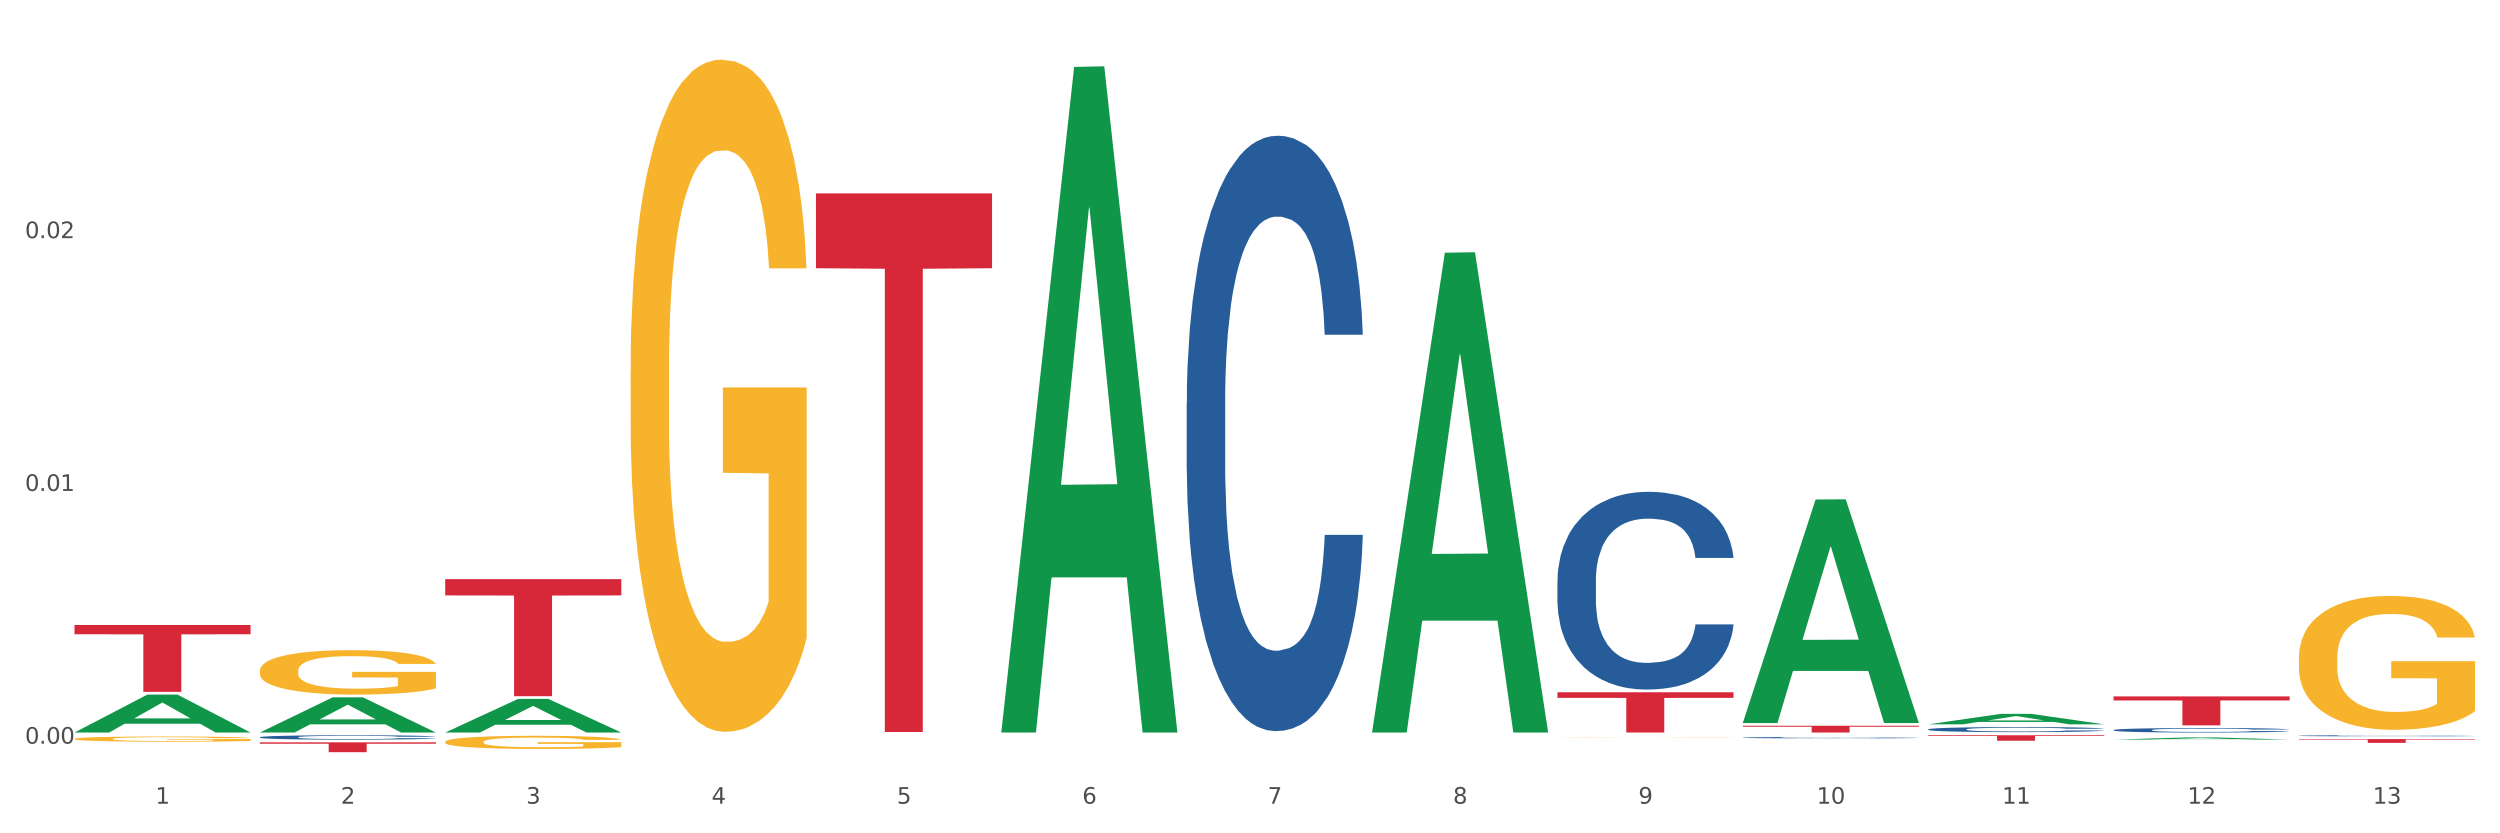 <?xml version="1.0" encoding="utf-8" standalone="no"?>
<!DOCTYPE svg PUBLIC "-//W3C//DTD SVG 1.1//EN"
  "http://www.w3.org/Graphics/SVG/1.1/DTD/svg11.dtd">
<svg xmlns:xlink="http://www.w3.org/1999/xlink" width="1080pt" height="360pt" viewBox="0 0 1080 360" xmlns="http://www.w3.org/2000/svg" version="1.1">
 <rect x="0" y="0" width="1080" height="360" fill="#333333" stroke="none"/>
 <defs>
  <style type="text/css">*{stroke-linejoin: round; stroke-linecap: butt}</style>
 </defs>
 <g id="figure_1">
  <g id="patch_1">
   <path d="M 0 360 
L 1080 360 
L 1080 0 
L 0 0 
z
" style="fill: #ffffff; stroke: #ffffff; stroke-linejoin: miter"/>
  </g>
  <g id="axes_1">
   <g id="matplotlib.axis_1">
    <g id="xtick_1">
     <g id="text_1">
      <!-- 1 -->
      <g style="fill: #4d4d4d" transform="translate(67.159 347.204) scale(0.096 -0.096)">
       <defs>
        <path id="DejaVuSans-31" d="M 794 531 
L 1825 531 
L 1825 4091 
L 703 3866 
L 703 4441 
L 1819 4666 
L 2450 4666 
L 2450 531 
L 3481 531 
L 3481 0 
L 794 0 
L 794 531 
z
" transform="scale(0.016)"/>
       </defs>
       <use xlink:href="#DejaVuSans-31"/>
      </g>
     </g>
    </g>
    <g id="xtick_2">
     <g id="text_2">
      <!-- 2 -->
      <g style="fill: #4d4d4d" transform="translate(147.238 347.204) scale(0.096 -0.096)">
       <defs>
        <path id="DejaVuSans-32" d="M 1228 531 
L 3431 531 
L 3431 0 
L 469 0 
L 469 531 
Q 828 903 1448 1529 
Q 2069 2156 2228 2338 
Q 2531 2678 2651 2914 
Q 2772 3150 2772 3378 
Q 2772 3750 2511 3984 
Q 2250 4219 1831 4219 
Q 1534 4219 1204 4116 
Q 875 4013 500 3803 
L 500 4441 
Q 881 4594 1212 4672 
Q 1544 4750 1819 4750 
Q 2544 4750 2975 4387 
Q 3406 4025 3406 3419 
Q 3406 3131 3298 2873 
Q 3191 2616 2906 2266 
Q 2828 2175 2409 1742 
Q 1991 1309 1228 531 
z
" transform="scale(0.016)"/>
       </defs>
       <use xlink:href="#DejaVuSans-32"/>
      </g>
     </g>
    </g>
    <g id="xtick_3">
     <g id="text_3">
      <!-- 3 -->
      <g style="fill: #4d4d4d" transform="translate(227.317 347.204) scale(0.096 -0.096)">
       <defs>
        <path id="DejaVuSans-33" d="M 2597 2516 
Q 3050 2419 3304 2112 
Q 3559 1806 3559 1356 
Q 3559 666 3084 287 
Q 2609 -91 1734 -91 
Q 1441 -91 1130 -33 
Q 819 25 488 141 
L 488 750 
Q 750 597 1062 519 
Q 1375 441 1716 441 
Q 2309 441 2620 675 
Q 2931 909 2931 1356 
Q 2931 1769 2642 2001 
Q 2353 2234 1838 2234 
L 1294 2234 
L 1294 2753 
L 1863 2753 
Q 2328 2753 2575 2939 
Q 2822 3125 2822 3475 
Q 2822 3834 2567 4026 
Q 2313 4219 1838 4219 
Q 1578 4219 1281 4162 
Q 984 4106 628 3988 
L 628 4550 
Q 988 4650 1302 4700 
Q 1616 4750 1894 4750 
Q 2613 4750 3031 4423 
Q 3450 4097 3450 3541 
Q 3450 3153 3228 2886 
Q 3006 2619 2597 2516 
z
" transform="scale(0.016)"/>
       </defs>
       <use xlink:href="#DejaVuSans-33"/>
      </g>
     </g>
    </g>
    <g id="xtick_4">
     <g id="text_4">
      <!-- 4 -->
      <g style="fill: #4d4d4d" transform="translate(307.396 347.204) scale(0.096 -0.096)">
       <defs>
        <path id="DejaVuSans-34" d="M 2419 4116 
L 825 1625 
L 2419 1625 
L 2419 4116 
z
M 2253 4666 
L 3047 4666 
L 3047 1625 
L 3713 1625 
L 3713 1100 
L 3047 1100 
L 3047 0 
L 2419 0 
L 2419 1100 
L 313 1100 
L 313 1709 
L 2253 4666 
z
" transform="scale(0.016)"/>
       </defs>
       <use xlink:href="#DejaVuSans-34"/>
      </g>
     </g>
    </g>
    <g id="xtick_5">
     <g id="text_5">
      <!-- 5 -->
      <g style="fill: #4d4d4d" transform="translate(387.475 347.204) scale(0.096 -0.096)">
       <defs>
        <path id="DejaVuSans-35" d="M 691 4666 
L 3169 4666 
L 3169 4134 
L 1269 4134 
L 1269 2991 
Q 1406 3038 1543 3061 
Q 1681 3084 1819 3084 
Q 2600 3084 3056 2656 
Q 3513 2228 3513 1497 
Q 3513 744 3044 326 
Q 2575 -91 1722 -91 
Q 1428 -91 1123 -41 
Q 819 9 494 109 
L 494 744 
Q 775 591 1075 516 
Q 1375 441 1709 441 
Q 2250 441 2565 725 
Q 2881 1009 2881 1497 
Q 2881 1984 2565 2268 
Q 2250 2553 1709 2553 
Q 1456 2553 1204 2497 
Q 953 2441 691 2322 
L 691 4666 
z
" transform="scale(0.016)"/>
       </defs>
       <use xlink:href="#DejaVuSans-35"/>
      </g>
     </g>
    </g>
    <g id="xtick_6">
     <g id="text_6">
      <!-- 6 -->
      <g style="fill: #4d4d4d" transform="translate(467.554 347.204) scale(0.096 -0.096)">
       <defs>
        <path id="DejaVuSans-36" d="M 2113 2584 
Q 1688 2584 1439 2293 
Q 1191 2003 1191 1497 
Q 1191 994 1439 701 
Q 1688 409 2113 409 
Q 2538 409 2786 701 
Q 3034 994 3034 1497 
Q 3034 2003 2786 2293 
Q 2538 2584 2113 2584 
z
M 3366 4563 
L 3366 3988 
Q 3128 4100 2886 4159 
Q 2644 4219 2406 4219 
Q 1781 4219 1451 3797 
Q 1122 3375 1075 2522 
Q 1259 2794 1537 2939 
Q 1816 3084 2150 3084 
Q 2853 3084 3261 2657 
Q 3669 2231 3669 1497 
Q 3669 778 3244 343 
Q 2819 -91 2113 -91 
Q 1303 -91 875 529 
Q 447 1150 447 2328 
Q 447 3434 972 4092 
Q 1497 4750 2381 4750 
Q 2619 4750 2861 4703 
Q 3103 4656 3366 4563 
z
" transform="scale(0.016)"/>
       </defs>
       <use xlink:href="#DejaVuSans-36"/>
      </g>
     </g>
    </g>
    <g id="xtick_7">
     <g id="text_7">
      <!-- 7 -->
      <g style="fill: #4d4d4d" transform="translate(547.634 347.204) scale(0.096 -0.096)">
       <defs>
        <path id="DejaVuSans-37" d="M 525 4666 
L 3525 4666 
L 3525 4397 
L 1831 0 
L 1172 0 
L 2766 4134 
L 525 4134 
L 525 4666 
z
" transform="scale(0.016)"/>
       </defs>
       <use xlink:href="#DejaVuSans-37"/>
      </g>
     </g>
    </g>
    <g id="xtick_8">
     <g id="text_8">
      <!-- 8 -->
      <g style="fill: #4d4d4d" transform="translate(627.713 347.204) scale(0.096 -0.096)">
       <defs>
        <path id="DejaVuSans-38" d="M 2034 2216 
Q 1584 2216 1326 1975 
Q 1069 1734 1069 1313 
Q 1069 891 1326 650 
Q 1584 409 2034 409 
Q 2484 409 2743 651 
Q 3003 894 3003 1313 
Q 3003 1734 2745 1975 
Q 2488 2216 2034 2216 
z
M 1403 2484 
Q 997 2584 770 2862 
Q 544 3141 544 3541 
Q 544 4100 942 4425 
Q 1341 4750 2034 4750 
Q 2731 4750 3128 4425 
Q 3525 4100 3525 3541 
Q 3525 3141 3298 2862 
Q 3072 2584 2669 2484 
Q 3125 2378 3379 2068 
Q 3634 1759 3634 1313 
Q 3634 634 3220 271 
Q 2806 -91 2034 -91 
Q 1263 -91 848 271 
Q 434 634 434 1313 
Q 434 1759 690 2068 
Q 947 2378 1403 2484 
z
M 1172 3481 
Q 1172 3119 1398 2916 
Q 1625 2713 2034 2713 
Q 2441 2713 2670 2916 
Q 2900 3119 2900 3481 
Q 2900 3844 2670 4047 
Q 2441 4250 2034 4250 
Q 1625 4250 1398 4047 
Q 1172 3844 1172 3481 
z
" transform="scale(0.016)"/>
       </defs>
       <use xlink:href="#DejaVuSans-38"/>
      </g>
     </g>
    </g>
    <g id="xtick_9">
     <g id="text_9">
      <!-- 9 -->
      <g style="fill: #4d4d4d" transform="translate(707.792 347.204) scale(0.096 -0.096)">
       <defs>
        <path id="DejaVuSans-39" d="M 703 97 
L 703 672 
Q 941 559 1184 500 
Q 1428 441 1663 441 
Q 2288 441 2617 861 
Q 2947 1281 2994 2138 
Q 2813 1869 2534 1725 
Q 2256 1581 1919 1581 
Q 1219 1581 811 2004 
Q 403 2428 403 3163 
Q 403 3881 828 4315 
Q 1253 4750 1959 4750 
Q 2769 4750 3195 4129 
Q 3622 3509 3622 2328 
Q 3622 1225 3098 567 
Q 2575 -91 1691 -91 
Q 1453 -91 1209 -44 
Q 966 3 703 97 
z
M 1959 2075 
Q 2384 2075 2632 2365 
Q 2881 2656 2881 3163 
Q 2881 3666 2632 3958 
Q 2384 4250 1959 4250 
Q 1534 4250 1286 3958 
Q 1038 3666 1038 3163 
Q 1038 2656 1286 2365 
Q 1534 2075 1959 2075 
z
" transform="scale(0.016)"/>
       </defs>
       <use xlink:href="#DejaVuSans-39"/>
      </g>
     </g>
    </g>
    <g id="xtick_10">
     <g id="text_10">
      <!-- 10 -->
      <g style="fill: #4d4d4d" transform="translate(784.817 347.204) scale(0.096 -0.096)">
       <defs>
        <path id="DejaVuSans-30" d="M 2034 4250 
Q 1547 4250 1301 3770 
Q 1056 3291 1056 2328 
Q 1056 1369 1301 889 
Q 1547 409 2034 409 
Q 2525 409 2770 889 
Q 3016 1369 3016 2328 
Q 3016 3291 2770 3770 
Q 2525 4250 2034 4250 
z
M 2034 4750 
Q 2819 4750 3233 4129 
Q 3647 3509 3647 2328 
Q 3647 1150 3233 529 
Q 2819 -91 2034 -91 
Q 1250 -91 836 529 
Q 422 1150 422 2328 
Q 422 3509 836 4129 
Q 1250 4750 2034 4750 
z
" transform="scale(0.016)"/>
       </defs>
       <use xlink:href="#DejaVuSans-31"/>
       <use xlink:href="#DejaVuSans-30" transform="translate(63.623 0)"/>
      </g>
     </g>
    </g>
    <g id="xtick_11">
     <g id="text_11">
      <!-- 11 -->
      <g style="fill: #4d4d4d" transform="translate(864.896 347.204) scale(0.096 -0.096)">
       <use xlink:href="#DejaVuSans-31"/>
       <use xlink:href="#DejaVuSans-31" transform="translate(63.623 0)"/>
      </g>
     </g>
    </g>
    <g id="xtick_12">
     <g id="text_12">
      <!-- 12 -->
      <g style="fill: #4d4d4d" transform="translate(944.975 347.204) scale(0.096 -0.096)">
       <use xlink:href="#DejaVuSans-31"/>
       <use xlink:href="#DejaVuSans-32" transform="translate(63.623 0)"/>
      </g>
     </g>
    </g>
    <g id="xtick_13">
     <g id="text_13">
      <!-- 13 -->
      <g style="fill: #4d4d4d" transform="translate(1025.054 347.204) scale(0.096 -0.096)">
       <use xlink:href="#DejaVuSans-31"/>
       <use xlink:href="#DejaVuSans-33" transform="translate(63.623 0)"/>
      </g>
     </g>
    </g>
    <g id="xtick_14"/>
    <g id="xtick_15"/>
    <g id="xtick_16"/>
    <g id="xtick_17"/>
    <g id="xtick_18"/>
    <g id="xtick_19"/>
    <g id="xtick_20"/>
    <g id="xtick_21"/>
    <g id="xtick_22"/>
    <g id="xtick_23"/>
    <g id="xtick_24"/>
    <g id="xtick_25"/>
   </g>
   <g id="matplotlib.axis_2">
    <g id="ytick_1">
     <g id="text_14">
      <!-- 0.00 -->
      <g style="fill: #4d4d4d" transform="translate(10.8 321.275) scale(0.096 -0.096)">
       <defs>
        <path id="DejaVuSans-2e" d="M 684 794 
L 1344 794 
L 1344 0 
L 684 0 
L 684 794 
z
" transform="scale(0.016)"/>
       </defs>
       <use xlink:href="#DejaVuSans-30"/>
       <use xlink:href="#DejaVuSans-2e" transform="translate(63.623 0)"/>
       <use xlink:href="#DejaVuSans-30" transform="translate(95.41 0)"/>
       <use xlink:href="#DejaVuSans-30" transform="translate(159.033 0)"/>
      </g>
     </g>
    </g>
    <g id="ytick_2">
     <g id="text_15">
      <!-- 0.01 -->
      <g style="fill: #4d4d4d" transform="translate(10.8 212.078) scale(0.096 -0.096)">
       <use xlink:href="#DejaVuSans-30"/>
       <use xlink:href="#DejaVuSans-2e" transform="translate(63.623 0)"/>
       <use xlink:href="#DejaVuSans-30" transform="translate(95.41 0)"/>
       <use xlink:href="#DejaVuSans-31" transform="translate(159.033 0)"/>
      </g>
     </g>
    </g>
    <g id="ytick_3">
     <g id="text_16">
      <!-- 0.02 -->
      <g style="fill: #4d4d4d" transform="translate(10.8 102.882) scale(0.096 -0.096)">
       <use xlink:href="#DejaVuSans-30"/>
       <use xlink:href="#DejaVuSans-2e" transform="translate(63.623 0)"/>
       <use xlink:href="#DejaVuSans-30" transform="translate(95.41 0)"/>
       <use xlink:href="#DejaVuSans-32" transform="translate(159.033 0)"/>
      </g>
     </g>
    </g>
    <g id="ytick_4"/>
    <g id="ytick_5"/>
    <g id="ytick_6"/>
   </g>
   <g id="PolyCollection_1">
    <path d="M 32.175 316.43 
L 32.253 316.414 
L 63.625 300.076 
L 76.644 300.061 
L 108.25 316.461 
L 93.192 316.461 
L 86.369 312.642 
L 53.978 312.642 
L 53.743 312.703 
L 47.155 316.461 
L 32.175 316.461 
L 32.175 316.43 
L 58.056 310.363 
L 82.291 310.347 
L 70.291 303.556 
L 70.134 303.525 
L 69.977 303.572 
L 57.978 310.347 
L 58.056 310.363 
L 32.175 316.43 
z
" clip-path="url(#pc76149c628)" style="fill: #109648"/>
    <path d="M 32.175 319.206 
L 32.265 319.204 
L 32.265 319.13 
L 32.444 319.067 
L 33.343 318.913 
L 34.69 318.785 
L 35.678 318.717 
L 36.666 318.662 
L 37.833 318.607 
L 39.271 318.549 
L 41.875 318.465 
L 43.492 318.422 
L 45.468 318.376 
L 49.061 318.311 
L 51.665 318.274 
L 54.36 318.243 
L 58.761 318.206 
L 61.635 318.189 
L 64.689 318.177 
L 68.371 318.169 
L 71.156 318.167 
L 77.263 318.173 
L 82.473 318.192 
L 84.988 318.206 
L 88.221 318.231 
L 89.927 318.247 
L 92.712 318.28 
L 95.586 318.323 
L 97.562 318.36 
L 100.526 318.43 
L 102.771 318.5 
L 104.837 318.586 
L 105.915 318.646 
L 106.723 318.701 
L 107.442 318.765 
L 108.16 318.865 
L 91.993 318.865 
L 91.365 318.793 
L 90.377 318.726 
L 88.939 318.66 
L 87.682 318.619 
L 85.526 318.567 
L 83.55 318.535 
L 81.485 318.51 
L 78.97 318.489 
L 76.994 318.479 
L 74.209 318.471 
L 68.731 318.473 
L 65.048 318.489 
L 62.533 318.51 
L 60.917 318.528 
L 59.479 318.549 
L 57.863 318.578 
L 55.977 318.621 
L 54.629 318.66 
L 53.282 318.709 
L 52.204 318.759 
L 51.216 318.816 
L 50.408 318.878 
L 49.779 318.941 
L 49.24 319.019 
L 48.791 319.149 
L 48.791 319.43 
L 48.971 319.494 
L 49.42 319.578 
L 49.959 319.642 
L 50.857 319.718 
L 51.665 319.769 
L 53.192 319.843 
L 54.899 319.905 
L 56.246 319.944 
L 57.593 319.977 
L 59.929 320.022 
L 62.533 320.059 
L 64.779 320.082 
L 67.832 320.102 
L 69.898 320.11 
L 71.695 320.115 
L 76.096 320.115 
L 79.239 320.108 
L 82.742 320.094 
L 85.437 320.076 
L 87.682 320.053 
L 90.197 320.016 
L 91.814 319.981 
L 91.814 319.552 
L 72.054 319.55 
L 72.054 319.264 
L 108.25 319.264 
L 108.25 320.102 
L 106.723 320.145 
L 105.017 320.184 
L 103.22 320.219 
L 100.526 320.262 
L 97.292 320.304 
L 94.418 320.332 
L 91.365 320.357 
L 87.772 320.38 
L 83.101 320.4 
L 80.227 320.408 
L 76.635 320.415 
L 72.413 320.417 
L 68.731 320.412 
L 65.138 320.402 
L 61.366 320.384 
L 57.683 320.357 
L 54.899 320.33 
L 52.114 320.297 
L 49.15 320.254 
L 46.815 320.213 
L 45.019 320.176 
L 43.043 320.129 
L 40.887 320.067 
L 39.271 320.012 
L 37.833 319.954 
L 36.307 319.88 
L 35.229 319.817 
L 34.151 319.737 
L 33.522 319.677 
L 32.804 319.584 
L 32.265 319.455 
L 32.175 319.206 
z
" clip-path="url(#pc76149c628)" style="fill: #f7b32b"/>
    <path d="M 993.125 317.843 
L 993.215 317.842 
L 993.215 317.83 
L 993.485 317.813 
L 994.474 317.783 
L 995.733 317.76 
L 997.891 317.733 
L 999.06 317.721 
L 1000.588 317.709 
L 1003.736 317.688 
L 1007.333 317.671 
L 1009.851 317.661 
L 1011.739 317.655 
L 1015.965 317.644 
L 1018.393 317.639 
L 1020.911 317.635 
L 1023.069 317.633 
L 1026.666 317.63 
L 1029.544 317.628 
L 1032.871 317.628 
L 1035.659 317.628 
L 1039.345 317.63 
L 1044.741 317.635 
L 1046.809 317.639 
L 1049.597 317.644 
L 1052.474 317.651 
L 1054.812 317.658 
L 1057.51 317.668 
L 1060.298 317.681 
L 1062.995 317.697 
L 1064.884 317.713 
L 1066.412 317.729 
L 1067.761 317.748 
L 1068.75 317.77 
L 1069.2 317.788 
L 1052.744 317.788 
L 1052.294 317.771 
L 1051.395 317.754 
L 1050.496 317.742 
L 1049.507 317.733 
L 1047.978 317.722 
L 1046.629 317.715 
L 1044.381 317.707 
L 1042.313 317.701 
L 1040.604 317.698 
L 1038.536 317.696 
L 1034.13 317.693 
L 1030.983 317.693 
L 1029.004 317.694 
L 1026.576 317.696 
L 1024.508 317.699 
L 1022.08 317.704 
L 1020.192 317.71 
L 1018.303 317.717 
L 1017.224 317.723 
L 1015.606 317.732 
L 1014.527 317.74 
L 1013.088 317.754 
L 1012.278 317.763 
L 1010.84 317.788 
L 1010.21 317.806 
L 1009.94 317.819 
L 1009.761 317.833 
L 1009.761 317.901 
L 1010.3 317.931 
L 1010.75 317.945 
L 1011.469 317.959 
L 1012.818 317.979 
L 1014.796 317.997 
L 1016.865 318.011 
L 1018.573 318.019 
L 1020.192 318.025 
L 1021.81 318.03 
L 1023.789 318.034 
L 1025.407 318.037 
L 1027.835 318.04 
L 1030.713 318.041 
L 1032.961 318.041 
L 1037.547 318.039 
L 1039.615 318.037 
L 1041.594 318.033 
L 1043.752 318.029 
L 1045.46 318.023 
L 1046.449 318.02 
L 1048.068 318.011 
L 1049.327 318.003 
L 1050.406 317.992 
L 1051.125 317.984 
L 1051.935 317.971 
L 1052.564 317.956 
L 1052.744 317.948 
L 1069.2 317.948 
L 1068.84 317.964 
L 1068.211 317.979 
L 1066.952 317.999 
L 1065.963 318.011 
L 1064.434 318.026 
L 1062.815 318.038 
L 1060.567 318.051 
L 1058.499 318.061 
L 1056.341 318.07 
L 1054.003 318.078 
L 1049.777 318.089 
L 1048.248 318.092 
L 1045.011 318.097 
L 1042.493 318.1 
L 1038.806 318.103 
L 1035.029 318.105 
L 1031.072 318.105 
L 1027.565 318.105 
L 1023.699 318.102 
L 1021.271 318.099 
L 1018.573 318.095 
L 1015.426 318.089 
L 1012.458 318.082 
L 1009.671 318.073 
L 1007.063 318.063 
L 1004.635 318.052 
L 1001.488 318.033 
L 999.15 318.015 
L 997.441 317.998 
L 996.272 317.983 
L 995.103 317.965 
L 994.474 317.952 
L 993.485 317.922 
L 993.125 317.894 
L 993.125 317.843 
z
" clip-path="url(#pc76149c628)" style="fill: #255c99"/>
    <path d="M 913.046 315.384 
L 913.136 315.382 
L 913.136 315.332 
L 913.405 315.265 
L 914.395 315.14 
L 915.653 315.045 
L 917.812 314.934 
L 918.981 314.888 
L 920.509 314.836 
L 923.657 314.752 
L 927.254 314.681 
L 929.771 314.642 
L 931.66 314.617 
L 935.886 314.572 
L 938.314 314.552 
L 940.832 314.536 
L 942.99 314.526 
L 946.587 314.513 
L 949.465 314.508 
L 952.792 314.506 
L 955.579 314.508 
L 959.266 314.515 
L 964.662 314.536 
L 966.73 314.549 
L 969.518 314.57 
L 972.395 314.599 
L 974.733 314.627 
L 977.431 314.668 
L 980.218 314.722 
L 982.916 314.79 
L 984.805 314.852 
L 986.333 314.918 
L 987.682 314.999 
L 988.671 315.086 
L 989.121 315.159 
L 972.665 315.159 
L 972.215 315.093 
L 971.316 315.022 
L 970.417 314.974 
L 969.428 314.934 
L 967.899 314.89 
L 966.55 314.861 
L 964.302 314.827 
L 962.234 314.806 
L 960.525 314.793 
L 958.457 314.783 
L 954.051 314.772 
L 950.903 314.772 
L 948.925 314.775 
L 946.497 314.784 
L 944.429 314.797 
L 942.001 314.818 
L 940.113 314.842 
L 938.224 314.872 
L 937.145 314.893 
L 935.527 314.933 
L 934.447 314.965 
L 933.009 315.02 
L 932.199 315.059 
L 930.761 315.161 
L 930.131 315.236 
L 929.861 315.288 
L 929.681 315.345 
L 929.681 315.623 
L 930.221 315.748 
L 930.671 315.802 
L 931.39 315.863 
L 932.739 315.941 
L 934.717 316.018 
L 936.785 316.073 
L 938.494 316.107 
L 940.113 316.132 
L 941.731 316.152 
L 943.71 316.17 
L 945.328 316.18 
L 947.756 316.191 
L 950.634 316.196 
L 952.882 316.196 
L 957.468 316.187 
L 959.536 316.179 
L 961.514 316.166 
L 963.673 316.146 
L 965.381 316.125 
L 966.37 316.109 
L 967.989 316.075 
L 969.248 316.039 
L 970.327 315.998 
L 971.046 315.963 
L 971.856 315.909 
L 972.485 315.848 
L 972.665 315.816 
L 989.121 315.816 
L 988.761 315.88 
L 988.132 315.943 
L 986.873 316.027 
L 985.884 316.075 
L 984.355 316.134 
L 982.736 316.184 
L 980.488 316.239 
L 978.42 316.28 
L 976.262 316.316 
L 973.924 316.348 
L 969.697 316.393 
L 968.169 316.405 
L 964.931 316.427 
L 962.414 316.439 
L 958.727 316.452 
L 954.95 316.459 
L 950.993 316.461 
L 947.486 316.457 
L 943.62 316.446 
L 941.192 316.436 
L 938.494 316.42 
L 935.347 316.395 
L 932.379 316.364 
L 929.592 316.328 
L 926.984 316.287 
L 924.556 316.241 
L 921.409 316.164 
L 919.071 316.089 
L 917.362 316.02 
L 916.193 315.961 
L 915.024 315.886 
L 914.395 315.834 
L 913.405 315.709 
L 913.046 315.593 
L 913.046 315.384 
z
" clip-path="url(#pc76149c628)" style="fill: #255c99"/>
    <path d="M 832.967 315.075 
L 833.056 315.073 
L 833.056 315.017 
L 833.326 314.941 
L 834.315 314.801 
L 835.574 314.695 
L 837.732 314.571 
L 838.901 314.519 
L 840.43 314.461 
L 843.577 314.367 
L 847.174 314.287 
L 849.692 314.243 
L 851.581 314.215 
L 855.807 314.165 
L 858.235 314.143 
L 860.753 314.125 
L 862.911 314.113 
L 866.508 314.099 
L 869.385 314.093 
L 872.713 314.091 
L 875.5 314.093 
L 879.187 314.101 
L 884.583 314.125 
L 886.651 314.139 
L 889.438 314.163 
L 892.316 314.195 
L 894.654 314.227 
L 897.352 314.273 
L 900.139 314.333 
L 902.837 314.409 
L 904.725 314.479 
L 906.254 314.553 
L 907.603 314.643 
L 908.592 314.741 
L 909.042 314.823 
L 892.586 314.823 
L 892.136 314.749 
L 891.237 314.669 
L 890.338 314.615 
L 889.348 314.571 
L 887.82 314.521 
L 886.471 314.489 
L 884.223 314.451 
L 882.155 314.427 
L 880.446 314.413 
L 878.378 314.401 
L 873.972 314.389 
L 870.824 314.389 
L 868.846 314.393 
L 866.418 314.403 
L 864.35 314.417 
L 861.922 314.441 
L 860.033 314.467 
L 858.145 314.501 
L 857.066 314.525 
L 855.447 314.569 
L 854.368 314.605 
L 852.929 314.667 
L 852.12 314.711 
L 850.681 314.825 
L 850.052 314.909 
L 849.782 314.967 
L 849.602 315.031 
L 849.602 315.343 
L 850.142 315.484 
L 850.591 315.544 
L 851.311 315.612 
L 852.66 315.7 
L 854.638 315.786 
L 856.706 315.848 
L 858.415 315.886 
L 860.033 315.914 
L 861.652 315.936 
L 863.63 315.956 
L 865.249 315.968 
L 867.677 315.98 
L 870.554 315.986 
L 872.803 315.986 
L 877.389 315.976 
L 879.457 315.966 
L 881.435 315.952 
L 883.593 315.93 
L 885.302 315.906 
L 886.291 315.888 
L 887.91 315.85 
L 889.169 315.81 
L 890.248 315.764 
L 890.967 315.724 
L 891.776 315.664 
L 892.406 315.596 
L 892.586 315.56 
L 909.042 315.56 
L 908.682 315.632 
L 908.053 315.702 
L 906.794 315.796 
L 905.804 315.85 
L 904.276 315.916 
L 902.657 315.972 
L 900.409 316.034 
L 898.341 316.08 
L 896.183 316.12 
L 893.845 316.156 
L 889.618 316.206 
L 888.09 316.22 
L 884.852 316.244 
L 882.334 316.258 
L 878.648 316.272 
L 874.871 316.28 
L 870.914 316.282 
L 867.407 316.278 
L 863.54 316.266 
L 861.113 316.254 
L 858.415 316.236 
L 855.268 316.208 
L 852.3 316.174 
L 849.512 316.134 
L 846.905 316.088 
L 844.477 316.036 
L 841.329 315.95 
L 838.991 315.866 
L 837.283 315.788 
L 836.114 315.722 
L 834.945 315.638 
L 834.315 315.58 
L 833.326 315.44 
L 832.967 315.309 
L 832.967 315.075 
z
" clip-path="url(#pc76149c628)" style="fill: #255c99"/>
    <path d="M 752.887 318.658 
L 752.977 318.657 
L 752.977 318.642 
L 753.247 318.622 
L 754.236 318.585 
L 755.495 318.557 
L 757.653 318.525 
L 758.822 318.511 
L 760.351 318.496 
L 763.498 318.471 
L 767.095 318.45 
L 769.613 318.438 
L 771.501 318.431 
L 775.728 318.418 
L 778.156 318.412 
L 780.674 318.407 
L 782.832 318.404 
L 786.429 318.4 
L 789.306 318.399 
L 792.633 318.398 
L 795.421 318.399 
L 799.108 318.401 
L 804.503 318.407 
L 806.572 318.411 
L 809.359 318.417 
L 812.237 318.426 
L 814.575 318.434 
L 817.273 318.446 
L 820.06 318.462 
L 822.758 318.482 
L 824.646 318.5 
L 826.175 318.52 
L 827.524 318.544 
L 828.513 318.57 
L 828.963 318.591 
L 812.507 318.591 
L 812.057 318.572 
L 811.158 318.551 
L 810.258 318.536 
L 809.269 318.525 
L 807.741 318.512 
L 806.392 318.503 
L 804.144 318.493 
L 802.075 318.487 
L 800.367 318.483 
L 798.299 318.48 
L 793.892 318.477 
L 790.745 318.477 
L 788.767 318.478 
L 786.339 318.48 
L 784.271 318.484 
L 781.843 318.49 
L 779.954 318.497 
L 778.066 318.506 
L 776.987 318.513 
L 775.368 318.524 
L 774.289 318.534 
L 772.85 318.55 
L 772.041 318.562 
L 770.602 318.592 
L 769.973 318.614 
L 769.703 318.629 
L 769.523 318.646 
L 769.523 318.728 
L 770.063 318.765 
L 770.512 318.781 
L 771.232 318.799 
L 772.581 318.822 
L 774.559 318.845 
L 776.627 318.861 
L 778.336 318.871 
L 779.954 318.878 
L 781.573 318.884 
L 783.551 318.889 
L 785.17 318.893 
L 787.598 318.896 
L 790.475 318.897 
L 792.723 318.897 
L 797.31 318.895 
L 799.378 318.892 
L 801.356 318.888 
L 803.514 318.883 
L 805.223 318.876 
L 806.212 318.872 
L 807.831 318.862 
L 809.089 318.851 
L 810.169 318.839 
L 810.888 318.828 
L 811.697 318.812 
L 812.327 318.795 
L 812.507 318.785 
L 828.963 318.785 
L 828.603 318.804 
L 827.973 318.823 
L 826.714 318.847 
L 825.725 318.862 
L 824.197 318.879 
L 822.578 318.894 
L 820.33 318.91 
L 818.262 318.922 
L 816.104 318.933 
L 813.765 318.942 
L 809.539 318.955 
L 808.01 318.959 
L 804.773 318.965 
L 802.255 318.969 
L 798.568 318.973 
L 794.792 318.975 
L 790.835 318.975 
L 787.328 318.974 
L 783.461 318.971 
L 781.033 318.968 
L 778.336 318.963 
L 775.188 318.956 
L 772.221 318.947 
L 769.433 318.936 
L 766.825 318.924 
L 764.398 318.911 
L 761.25 318.888 
L 758.912 318.866 
L 757.204 318.845 
L 756.035 318.828 
L 754.866 318.806 
L 754.236 318.79 
L 753.247 318.753 
L 752.887 318.719 
L 752.887 318.658 
z
" clip-path="url(#pc76149c628)" style="fill: #255c99"/>
    <path d="M 672.808 250.847 
L 672.898 250.769 
L 672.898 248.584 
L 673.168 245.619 
L 674.157 240.158 
L 675.416 236.023 
L 677.574 231.185 
L 678.743 229.157 
L 680.272 226.894 
L 683.419 223.227 
L 687.016 220.107 
L 689.534 218.39 
L 691.422 217.298 
L 695.649 215.347 
L 698.077 214.489 
L 700.595 213.787 
L 702.753 213.319 
L 706.35 212.773 
L 709.227 212.539 
L 712.554 212.461 
L 715.342 212.539 
L 719.029 212.851 
L 724.424 213.787 
L 726.492 214.333 
L 729.28 215.269 
L 732.158 216.518 
L 734.496 217.766 
L 737.193 219.561 
L 739.981 221.901 
L 742.679 224.866 
L 744.567 227.597 
L 746.096 230.483 
L 747.445 233.994 
L 748.434 237.817 
L 748.883 241.016 
L 732.427 241.016 
L 731.978 238.129 
L 731.079 235.008 
L 730.179 232.902 
L 729.19 231.185 
L 727.661 229.235 
L 726.313 227.987 
L 724.065 226.504 
L 721.996 225.568 
L 720.288 225.022 
L 718.22 224.554 
L 713.813 224.086 
L 710.666 224.086 
L 708.688 224.242 
L 706.26 224.632 
L 704.191 225.178 
L 701.764 226.114 
L 699.875 227.128 
L 697.987 228.455 
L 696.908 229.391 
L 695.289 231.107 
L 694.21 232.512 
L 692.771 234.93 
L 691.962 236.647 
L 690.523 241.094 
L 689.894 244.371 
L 689.624 246.633 
L 689.444 249.13 
L 689.444 261.301 
L 689.984 266.763 
L 690.433 269.103 
L 691.153 271.756 
L 692.501 275.189 
L 694.48 278.544 
L 696.548 280.962 
L 698.257 282.445 
L 699.875 283.537 
L 701.494 284.395 
L 703.472 285.175 
L 705.091 285.643 
L 707.519 286.112 
L 710.396 286.346 
L 712.644 286.346 
L 717.23 285.956 
L 719.299 285.565 
L 721.277 285.019 
L 723.435 284.161 
L 725.144 283.225 
L 726.133 282.523 
L 727.751 281.04 
L 729.01 279.48 
L 730.089 277.685 
L 730.809 276.125 
L 731.618 273.784 
L 732.248 271.132 
L 732.427 269.727 
L 748.883 269.727 
L 748.524 272.536 
L 747.894 275.267 
L 746.635 278.934 
L 745.646 281.04 
L 744.117 283.615 
L 742.499 285.799 
L 740.251 288.218 
L 738.183 290.013 
L 736.024 291.573 
L 733.686 292.977 
L 729.46 294.928 
L 727.931 295.474 
L 724.694 296.41 
L 722.176 296.956 
L 718.489 297.502 
L 714.713 297.815 
L 710.756 297.893 
L 707.249 297.737 
L 703.382 297.268 
L 700.954 296.8 
L 698.257 296.098 
L 695.109 295.006 
L 692.142 293.68 
L 689.354 292.119 
L 686.746 290.325 
L 684.318 288.296 
L 681.171 284.941 
L 678.833 281.664 
L 677.125 278.622 
L 675.956 276.047 
L 674.787 272.77 
L 674.157 270.508 
L 673.168 265.046 
L 672.808 259.975 
L 672.808 250.847 
z
" clip-path="url(#pc76149c628)" style="fill: #255c99"/>
    <path d="M 512.65 174.208 
L 512.74 173.973 
L 512.74 167.396 
L 513.01 158.469 
L 513.999 142.025 
L 515.258 129.574 
L 517.416 115.01 
L 518.585 108.902 
L 520.114 102.089 
L 523.261 91.048 
L 526.858 81.652 
L 529.376 76.484 
L 531.264 73.195 
L 535.49 67.322 
L 537.918 64.738 
L 540.436 62.624 
L 542.594 61.214 
L 546.191 59.57 
L 549.069 58.865 
L 552.396 58.63 
L 555.184 58.865 
L 558.871 59.805 
L 564.266 62.624 
L 566.334 64.268 
L 569.122 67.087 
L 571.999 70.846 
L 574.337 74.604 
L 577.035 80.007 
L 579.823 87.055 
L 582.52 95.981 
L 584.409 104.203 
L 585.937 112.895 
L 587.286 123.467 
L 588.275 134.977 
L 588.725 144.609 
L 572.269 144.609 
L 571.819 135.917 
L 570.92 126.52 
L 570.021 120.178 
L 569.032 115.01 
L 567.503 109.137 
L 566.154 105.378 
L 563.906 100.915 
L 561.838 98.096 
L 560.129 96.451 
L 558.061 95.042 
L 553.655 93.632 
L 550.508 93.632 
L 548.529 94.102 
L 546.101 95.277 
L 544.033 96.921 
L 541.605 99.74 
L 539.717 102.794 
L 537.828 106.788 
L 536.749 109.607 
L 535.131 114.775 
L 534.052 119.003 
L 532.613 126.286 
L 531.804 131.454 
L 530.365 144.844 
L 529.735 154.71 
L 529.466 161.523 
L 529.286 169.04 
L 529.286 205.687 
L 529.825 222.131 
L 530.275 229.178 
L 530.994 237.165 
L 532.343 247.502 
L 534.321 257.603 
L 536.39 264.885 
L 538.098 269.349 
L 539.717 272.638 
L 541.335 275.222 
L 543.314 277.571 
L 544.932 278.98 
L 547.36 280.39 
L 550.238 281.095 
L 552.486 281.095 
L 557.072 279.92 
L 559.14 278.745 
L 561.119 277.101 
L 563.277 274.517 
L 564.985 271.698 
L 565.974 269.584 
L 567.593 265.12 
L 568.852 260.422 
L 569.931 255.019 
L 570.65 250.321 
L 571.46 243.273 
L 572.089 235.286 
L 572.269 231.058 
L 588.725 231.058 
L 588.365 239.515 
L 587.736 247.737 
L 586.477 258.778 
L 585.488 265.12 
L 583.959 272.873 
L 582.341 279.45 
L 580.092 286.732 
L 578.024 292.136 
L 575.866 296.834 
L 573.528 301.062 
L 569.302 306.935 
L 567.773 308.58 
L 564.536 311.399 
L 562.018 313.043 
L 558.331 314.687 
L 554.554 315.627 
L 550.598 315.862 
L 547.091 315.392 
L 543.224 313.983 
L 540.796 312.573 
L 538.098 310.459 
L 534.951 307.17 
L 531.983 303.177 
L 529.196 298.478 
L 526.588 293.075 
L 524.16 286.967 
L 521.013 276.866 
L 518.675 267 
L 516.966 257.838 
L 515.797 250.086 
L 514.628 240.219 
L 513.999 233.407 
L 513.01 216.963 
L 512.65 201.693 
L 512.65 174.208 
z
" clip-path="url(#pc76149c628)" style="fill: #255c99"/>
    <path d="M 112.254 318.482 
L 112.344 318.48 
L 112.344 318.432 
L 112.614 318.366 
L 113.603 318.244 
L 114.862 318.152 
L 117.02 318.045 
L 118.189 318 
L 119.718 317.949 
L 122.865 317.868 
L 126.462 317.798 
L 128.98 317.76 
L 130.868 317.736 
L 135.095 317.692 
L 137.523 317.673 
L 140.04 317.658 
L 142.199 317.647 
L 145.796 317.635 
L 148.673 317.63 
L 152 317.628 
L 154.788 317.63 
L 158.475 317.637 
L 163.87 317.658 
L 165.938 317.67 
L 168.726 317.691 
L 171.604 317.718 
L 173.942 317.746 
L 176.639 317.786 
L 179.427 317.838 
L 182.125 317.904 
L 184.013 317.965 
L 185.542 318.029 
L 186.891 318.107 
L 187.88 318.192 
L 188.329 318.263 
L 171.873 318.263 
L 171.424 318.199 
L 170.525 318.13 
L 169.625 318.083 
L 168.636 318.045 
L 167.107 318.001 
L 165.759 317.974 
L 163.51 317.941 
L 161.442 317.92 
L 159.734 317.908 
L 157.665 317.897 
L 153.259 317.887 
L 150.112 317.887 
L 148.134 317.89 
L 145.706 317.899 
L 143.637 317.911 
L 141.209 317.932 
L 139.321 317.954 
L 137.433 317.984 
L 136.354 318.005 
L 134.735 318.043 
L 133.656 318.074 
L 132.217 318.128 
L 131.408 318.166 
L 129.969 318.265 
L 129.34 318.338 
L 129.07 318.388 
L 128.89 318.444 
L 128.89 318.715 
L 129.43 318.836 
L 129.879 318.888 
L 130.599 318.947 
L 131.947 319.024 
L 133.926 319.098 
L 135.994 319.152 
L 137.702 319.185 
L 139.321 319.21 
L 140.94 319.229 
L 142.918 319.246 
L 144.537 319.256 
L 146.965 319.267 
L 149.842 319.272 
L 152.09 319.272 
L 156.676 319.263 
L 158.745 319.255 
L 160.723 319.243 
L 162.881 319.223 
L 164.59 319.203 
L 165.579 319.187 
L 167.197 319.154 
L 168.456 319.119 
L 169.535 319.079 
L 170.255 319.045 
L 171.064 318.993 
L 171.694 318.934 
L 171.873 318.902 
L 188.329 318.902 
L 187.97 318.965 
L 187.34 319.026 
L 186.081 319.107 
L 185.092 319.154 
L 183.563 319.211 
L 181.945 319.26 
L 179.697 319.314 
L 177.628 319.354 
L 175.47 319.388 
L 173.132 319.42 
L 168.906 319.463 
L 167.377 319.475 
L 164.14 319.496 
L 161.622 319.508 
L 157.935 319.52 
L 154.158 319.527 
L 150.202 319.529 
L 146.695 319.526 
L 142.828 319.515 
L 140.4 319.505 
L 137.702 319.489 
L 134.555 319.465 
L 131.588 319.435 
L 128.8 319.401 
L 126.192 319.361 
L 123.764 319.315 
L 120.617 319.241 
L 118.279 319.168 
L 116.57 319.1 
L 115.401 319.043 
L 114.232 318.97 
L 113.603 318.92 
L 112.614 318.798 
L 112.254 318.685 
L 112.254 318.482 
z
" clip-path="url(#pc76149c628)" style="fill: #255c99"/>
    <path d="M 32.175 269.988 
L 108.25 269.988 
L 108.25 274.005 
L 78.325 274.032 
L 78.325 298.893 
L 61.92 298.893 
L 61.92 274.032 
L 32.175 274.005 
L 32.175 270.015 
L 32.175 269.988 
z
" clip-path="url(#pc76149c628)" style="fill: #d62839"/>
    <path d="M 993.125 284.172 
L 993.215 284.119 
L 993.215 282.218 
L 993.394 280.581 
L 994.292 276.619 
L 995.64 273.345 
L 996.628 271.602 
L 997.616 270.176 
L 998.783 268.75 
L 1000.22 267.271 
L 1002.825 265.105 
L 1004.442 263.996 
L 1006.418 262.834 
L 1010.01 261.144 
L 1012.615 260.193 
L 1015.31 259.401 
L 1019.711 258.45 
L 1022.585 258.028 
L 1025.639 257.711 
L 1029.321 257.5 
L 1032.105 257.447 
L 1038.213 257.605 
L 1043.422 258.081 
L 1045.937 258.45 
L 1049.171 259.084 
L 1050.877 259.507 
L 1053.662 260.352 
L 1056.536 261.461 
L 1058.512 262.412 
L 1061.476 264.207 
L 1063.721 266.003 
L 1065.787 268.221 
L 1066.865 269.753 
L 1067.673 271.179 
L 1068.392 272.816 
L 1069.11 275.405 
L 1052.943 275.405 
L 1052.314 273.556 
L 1051.326 271.813 
L 1049.889 270.123 
L 1048.632 269.066 
L 1046.476 267.746 
L 1044.5 266.901 
L 1042.434 266.267 
L 1039.92 265.739 
L 1037.944 265.475 
L 1035.159 265.264 
L 1029.68 265.316 
L 1025.998 265.739 
L 1023.483 266.267 
L 1021.866 266.743 
L 1020.429 267.271 
L 1018.813 268.01 
L 1016.926 269.119 
L 1015.579 270.123 
L 1014.232 271.39 
L 1013.154 272.658 
L 1012.166 274.137 
L 1011.358 275.721 
L 1010.729 277.359 
L 1010.19 279.366 
L 1009.741 282.693 
L 1009.741 289.929 
L 1009.921 291.566 
L 1010.37 293.732 
L 1010.909 295.369 
L 1011.807 297.324 
L 1012.615 298.644 
L 1014.142 300.545 
L 1015.849 302.13 
L 1017.196 303.133 
L 1018.543 303.978 
L 1020.878 305.14 
L 1023.483 306.091 
L 1025.728 306.672 
L 1028.782 307.2 
L 1030.848 307.412 
L 1032.644 307.517 
L 1037.045 307.517 
L 1040.189 307.359 
L 1043.692 306.989 
L 1046.386 306.514 
L 1048.632 305.933 
L 1051.147 304.982 
L 1052.763 304.084 
L 1052.763 293.045 
L 1033.004 292.993 
L 1033.004 285.651 
L 1069.2 285.651 
L 1069.2 307.2 
L 1067.673 308.309 
L 1065.967 309.313 
L 1064.17 310.211 
L 1061.476 311.32 
L 1058.242 312.376 
L 1055.368 313.116 
L 1052.314 313.75 
L 1048.722 314.331 
L 1044.051 314.859 
L 1041.177 315.07 
L 1037.584 315.228 
L 1033.363 315.281 
L 1029.68 315.176 
L 1026.088 314.912 
L 1022.315 314.436 
L 1018.633 313.75 
L 1015.849 313.063 
L 1013.064 312.218 
L 1010.1 311.109 
L 1007.765 310.052 
L 1005.969 309.102 
L 1003.993 307.887 
L 1001.837 306.302 
L 1000.22 304.876 
L 998.783 303.397 
L 997.256 301.496 
L 996.179 299.859 
L 995.101 297.799 
L 994.472 296.267 
L 993.754 293.89 
L 993.215 290.563 
L 993.125 284.172 
z
" clip-path="url(#pc76149c628)" style="fill: #f7b32b"/>
    <path d="M 672.808 318.421 
L 672.898 318.421 
L 672.898 318.418 
L 673.078 318.416 
L 673.976 318.41 
L 675.323 318.405 
L 676.311 318.402 
L 677.299 318.4 
L 678.467 318.398 
L 679.904 318.396 
L 682.508 318.393 
L 684.125 318.391 
L 686.101 318.389 
L 689.694 318.387 
L 692.299 318.385 
L 694.993 318.384 
L 699.394 318.383 
L 702.268 318.382 
L 705.322 318.382 
L 709.005 318.381 
L 711.789 318.381 
L 717.896 318.381 
L 723.106 318.382 
L 725.621 318.383 
L 728.854 318.384 
L 730.561 318.384 
L 733.345 318.386 
L 736.219 318.387 
L 738.195 318.389 
L 741.159 318.391 
L 743.405 318.394 
L 745.47 318.397 
L 746.548 318.4 
L 747.357 318.402 
L 748.075 318.404 
L 748.794 318.408 
L 732.626 318.408 
L 731.998 318.405 
L 731.01 318.403 
L 729.573 318.4 
L 728.315 318.399 
L 726.16 318.397 
L 724.184 318.395 
L 722.118 318.394 
L 719.603 318.394 
L 717.627 318.393 
L 714.843 318.393 
L 709.364 318.393 
L 705.681 318.394 
L 703.166 318.394 
L 701.55 318.395 
L 700.113 318.396 
L 698.496 318.397 
L 696.61 318.399 
L 695.263 318.4 
L 693.915 318.402 
L 692.837 318.404 
L 691.849 318.406 
L 691.041 318.409 
L 690.412 318.411 
L 689.873 318.414 
L 689.424 318.419 
L 689.424 318.43 
L 689.604 318.432 
L 690.053 318.435 
L 690.592 318.438 
L 691.49 318.441 
L 692.299 318.443 
L 693.825 318.446 
L 695.532 318.448 
L 696.879 318.449 
L 698.226 318.451 
L 700.562 318.452 
L 703.166 318.454 
L 705.412 318.455 
L 708.466 318.455 
L 710.531 318.456 
L 712.328 318.456 
L 716.729 318.456 
L 719.872 318.456 
L 723.375 318.455 
L 726.07 318.454 
L 728.315 318.454 
L 730.83 318.452 
L 732.447 318.451 
L 732.447 318.434 
L 712.687 318.434 
L 712.687 318.423 
L 748.883 318.423 
L 748.883 318.455 
L 747.357 318.457 
L 745.65 318.459 
L 743.854 318.46 
L 741.159 318.462 
L 737.926 318.463 
L 735.052 318.464 
L 731.998 318.465 
L 728.405 318.466 
L 723.735 318.467 
L 720.86 318.467 
L 717.268 318.467 
L 713.046 318.468 
L 709.364 318.467 
L 705.771 318.467 
L 701.999 318.466 
L 698.316 318.465 
L 695.532 318.464 
L 692.748 318.463 
L 689.784 318.461 
L 687.448 318.46 
L 685.652 318.458 
L 683.676 318.456 
L 681.52 318.454 
L 679.904 318.452 
L 678.467 318.45 
L 676.94 318.447 
L 675.862 318.445 
L 674.784 318.441 
L 674.155 318.439 
L 673.437 318.436 
L 672.898 318.431 
L 672.808 318.421 
z
" clip-path="url(#pc76149c628)" style="fill: #f7b32b"/>
    <path d="M 272.412 159.956 
L 272.502 159.69 
L 272.502 150.143 
L 272.682 141.921 
L 273.58 122.031 
L 274.927 105.588 
L 275.915 96.836 
L 276.903 89.675 
L 278.071 82.514 
L 279.508 75.089 
L 282.113 64.215 
L 283.729 58.646 
L 285.705 52.811 
L 289.298 44.324 
L 291.903 39.55 
L 294.597 35.572 
L 298.998 30.798 
L 301.873 28.677 
L 304.926 27.086 
L 308.609 26.025 
L 311.393 25.759 
L 317.501 26.555 
L 322.71 28.942 
L 325.225 30.798 
L 328.458 33.981 
L 330.165 36.103 
L 332.949 40.346 
L 335.823 45.915 
L 337.799 50.689 
L 340.763 59.706 
L 343.009 68.723 
L 345.075 79.862 
L 346.152 87.553 
L 346.961 94.714 
L 347.679 102.936 
L 348.398 115.931 
L 332.231 115.931 
L 331.602 106.648 
L 330.614 97.897 
L 329.177 89.41 
L 327.919 84.106 
L 325.764 77.475 
L 323.788 73.232 
L 321.722 70.05 
L 319.207 67.397 
L 317.231 66.071 
L 314.447 65.011 
L 308.968 65.276 
L 305.286 67.397 
L 302.771 70.05 
L 301.154 72.436 
L 299.717 75.089 
L 298.1 78.801 
L 296.214 84.371 
L 294.867 89.41 
L 293.52 95.775 
L 292.442 102.14 
L 291.454 109.566 
L 290.645 117.522 
L 290.017 125.744 
L 289.478 135.822 
L 289.029 152.53 
L 289.029 188.863 
L 289.208 197.085 
L 289.657 207.959 
L 290.196 216.18 
L 291.094 225.993 
L 291.903 232.623 
L 293.43 242.171 
L 295.136 250.127 
L 296.483 255.166 
L 297.831 259.409 
L 300.166 265.244 
L 302.771 270.018 
L 305.016 272.935 
L 308.07 275.587 
L 310.136 276.648 
L 311.932 277.178 
L 316.333 277.178 
L 319.477 276.383 
L 322.98 274.526 
L 325.674 272.139 
L 327.919 269.222 
L 330.434 264.448 
L 332.051 259.94 
L 332.051 204.511 
L 312.291 204.246 
L 312.291 167.382 
L 348.488 167.382 
L 348.488 275.587 
L 346.961 281.156 
L 345.254 286.195 
L 343.458 290.704 
L 340.763 296.273 
L 337.53 301.578 
L 334.656 305.291 
L 331.602 308.473 
L 328.009 311.39 
L 323.339 314.042 
L 320.465 315.103 
L 316.872 315.899 
L 312.651 316.164 
L 308.968 315.634 
L 305.375 314.308 
L 301.603 311.921 
L 297.921 308.473 
L 295.136 305.025 
L 292.352 300.782 
L 289.388 295.213 
L 287.053 289.908 
L 285.256 285.135 
L 283.28 279.035 
L 281.125 271.079 
L 279.508 263.918 
L 278.071 256.492 
L 276.544 246.944 
L 275.466 238.723 
L 274.388 228.38 
L 273.76 220.689 
L 273.041 208.754 
L 272.502 192.046 
L 272.412 159.956 
z
" clip-path="url(#pc76149c628)" style="fill: #f7b32b"/>
    <path d="M 112.254 289.743 
L 112.344 289.725 
L 112.344 289.094 
L 112.524 288.55 
L 113.422 287.235 
L 114.769 286.148 
L 115.757 285.57 
L 116.745 285.096 
L 117.913 284.623 
L 119.35 284.132 
L 121.954 283.413 
L 123.571 283.045 
L 125.547 282.659 
L 129.14 282.098 
L 131.744 281.782 
L 134.439 281.519 
L 138.84 281.204 
L 141.714 281.064 
L 144.768 280.958 
L 148.45 280.888 
L 151.235 280.871 
L 157.342 280.923 
L 162.552 281.081 
L 165.067 281.204 
L 168.3 281.414 
L 170.007 281.555 
L 172.791 281.835 
L 175.665 282.203 
L 177.641 282.519 
L 180.605 283.115 
L 182.85 283.711 
L 184.916 284.448 
L 185.994 284.956 
L 186.802 285.429 
L 187.521 285.973 
L 188.24 286.832 
L 172.072 286.832 
L 171.444 286.218 
L 170.456 285.64 
L 169.019 285.079 
L 167.761 284.728 
L 165.606 284.29 
L 163.63 284.009 
L 161.564 283.799 
L 159.049 283.623 
L 157.073 283.536 
L 154.289 283.466 
L 148.81 283.483 
L 145.127 283.623 
L 142.612 283.799 
L 140.996 283.957 
L 139.559 284.132 
L 137.942 284.377 
L 136.056 284.746 
L 134.708 285.079 
L 133.361 285.5 
L 132.283 285.92 
L 131.295 286.411 
L 130.487 286.937 
L 129.858 287.481 
L 129.319 288.147 
L 128.87 289.252 
L 128.87 291.654 
L 129.05 292.197 
L 129.499 292.916 
L 130.038 293.46 
L 130.936 294.108 
L 131.744 294.547 
L 133.271 295.178 
L 134.978 295.704 
L 136.325 296.037 
L 137.672 296.318 
L 140.008 296.703 
L 142.612 297.019 
L 144.858 297.212 
L 147.912 297.387 
L 149.977 297.457 
L 151.774 297.492 
L 156.175 297.492 
L 159.318 297.44 
L 162.821 297.317 
L 165.516 297.159 
L 167.761 296.966 
L 170.276 296.651 
L 171.893 296.353 
L 171.893 292.688 
L 152.133 292.671 
L 152.133 290.234 
L 188.329 290.234 
L 188.329 297.387 
L 186.802 297.755 
L 185.096 298.089 
L 183.3 298.387 
L 180.605 298.755 
L 177.372 299.105 
L 174.497 299.351 
L 171.444 299.561 
L 167.851 299.754 
L 163.181 299.93 
L 160.306 300 
L 156.714 300.052 
L 152.492 300.07 
L 148.81 300.035 
L 145.217 299.947 
L 141.445 299.789 
L 137.762 299.561 
L 134.978 299.333 
L 132.194 299.053 
L 129.23 298.685 
L 126.894 298.334 
L 125.098 298.018 
L 123.122 297.615 
L 120.966 297.089 
L 119.35 296.616 
L 117.913 296.125 
L 116.386 295.494 
L 115.308 294.95 
L 114.23 294.266 
L 113.601 293.758 
L 112.883 292.969 
L 112.344 291.864 
L 112.254 289.743 
z
" clip-path="url(#pc76149c628)" style="fill: #f7b32b"/>
    <path d="M 112.254 320.696 
L 188.329 320.696 
L 188.329 321.287 
L 158.404 321.291 
L 158.404 324.95 
L 141.999 324.95 
L 141.999 321.291 
L 112.254 321.287 
L 112.254 320.7 
L 112.254 320.696 
z
" clip-path="url(#pc76149c628)" style="fill: #d62839"/>
    <path d="M 192.333 250.196 
L 268.408 250.196 
L 268.408 257.221 
L 238.483 257.268 
L 238.483 300.747 
L 222.078 300.747 
L 222.078 257.268 
L 192.333 257.221 
L 192.333 250.243 
L 192.333 250.196 
z
" clip-path="url(#pc76149c628)" style="fill: #d62839"/>
    <path d="M 192.333 320.494 
L 192.423 320.489 
L 192.423 320.303 
L 192.603 320.142 
L 193.501 319.753 
L 194.848 319.431 
L 195.836 319.26 
L 196.824 319.12 
L 197.992 318.98 
L 199.429 318.835 
L 202.034 318.622 
L 203.65 318.513 
L 205.626 318.399 
L 209.219 318.233 
L 211.824 318.14 
L 214.518 318.062 
L 218.919 317.969 
L 221.793 317.927 
L 224.847 317.896 
L 228.53 317.875 
L 231.314 317.87 
L 237.422 317.886 
L 242.631 317.932 
L 245.146 317.969 
L 248.379 318.031 
L 250.086 318.072 
L 252.87 318.155 
L 255.744 318.264 
L 257.72 318.358 
L 260.684 318.534 
L 262.93 318.71 
L 264.995 318.928 
L 266.073 319.079 
L 266.882 319.219 
L 267.6 319.379 
L 268.319 319.634 
L 252.152 319.634 
L 251.523 319.452 
L 250.535 319.281 
L 249.098 319.115 
L 247.84 319.011 
L 245.685 318.882 
L 243.709 318.799 
L 241.643 318.736 
L 239.128 318.684 
L 237.152 318.659 
L 234.368 318.638 
L 228.889 318.643 
L 225.206 318.684 
L 222.692 318.736 
L 221.075 318.783 
L 219.638 318.835 
L 218.021 318.907 
L 216.135 319.016 
L 214.788 319.115 
L 213.44 319.239 
L 212.363 319.364 
L 211.375 319.509 
L 210.566 319.665 
L 209.937 319.825 
L 209.399 320.023 
L 208.949 320.349 
L 208.949 321.06 
L 209.129 321.221 
L 209.578 321.433 
L 210.117 321.594 
L 211.015 321.786 
L 211.824 321.916 
L 213.351 322.102 
L 215.057 322.258 
L 216.404 322.356 
L 217.752 322.439 
L 220.087 322.553 
L 222.692 322.647 
L 224.937 322.704 
L 227.991 322.756 
L 230.057 322.776 
L 231.853 322.787 
L 236.254 322.787 
L 239.398 322.771 
L 242.9 322.735 
L 245.595 322.688 
L 247.84 322.631 
L 250.355 322.538 
L 251.972 322.45 
L 251.972 321.366 
L 232.212 321.361 
L 232.212 320.64 
L 268.408 320.64 
L 268.408 322.756 
L 266.882 322.865 
L 265.175 322.963 
L 263.379 323.051 
L 260.684 323.16 
L 257.451 323.264 
L 254.577 323.337 
L 251.523 323.399 
L 247.93 323.456 
L 243.26 323.508 
L 240.386 323.528 
L 236.793 323.544 
L 232.571 323.549 
L 228.889 323.539 
L 225.296 323.513 
L 221.524 323.466 
L 217.841 323.399 
L 215.057 323.331 
L 212.273 323.248 
L 209.309 323.14 
L 206.974 323.036 
L 205.177 322.942 
L 203.201 322.823 
L 201.046 322.668 
L 199.429 322.528 
L 197.992 322.382 
L 196.465 322.196 
L 195.387 322.035 
L 194.309 321.833 
L 193.681 321.682 
L 192.962 321.449 
L 192.423 321.122 
L 192.333 320.494 
z
" clip-path="url(#pc76149c628)" style="fill: #f7b32b"/>
    <path d="M 672.808 299.06 
L 748.883 299.06 
L 748.883 301.478 
L 718.958 301.495 
L 718.958 316.461 
L 702.553 316.461 
L 702.553 301.495 
L 672.808 301.478 
L 672.808 299.076 
L 672.808 299.06 
z
" clip-path="url(#pc76149c628)" style="fill: #d62839"/>
    <path d="M 112.254 316.432 
L 112.333 316.418 
L 143.704 301.252 
L 156.723 301.237 
L 188.329 316.461 
L 173.271 316.461 
L 166.448 312.916 
L 134.057 312.916 
L 133.822 312.973 
L 127.234 316.461 
L 112.254 316.461 
L 112.254 316.432 
L 138.135 310.8 
L 162.37 310.786 
L 150.37 304.482 
L 150.213 304.453 
L 150.056 304.496 
L 138.057 310.786 
L 138.135 310.8 
L 112.254 316.432 
z
" clip-path="url(#pc76149c628)" style="fill: #109648"/>
    <path d="M 192.333 316.433 
L 192.412 316.42 
L 223.783 301.928 
L 236.802 301.914 
L 268.408 316.461 
L 253.35 316.461 
L 246.527 313.073 
L 214.136 313.073 
L 213.901 313.128 
L 207.313 316.461 
L 192.333 316.461 
L 192.333 316.433 
L 218.215 311.052 
L 242.449 311.038 
L 230.449 305.015 
L 230.292 304.987 
L 230.136 305.028 
L 218.136 311.038 
L 218.215 311.052 
L 192.333 316.433 
z
" clip-path="url(#pc76149c628)" style="fill: #109648"/>
    <path d="M 432.571 315.92 
L 432.649 315.65 
L 464.02 28.91 
L 477.039 28.64 
L 508.646 316.461 
L 493.588 316.461 
L 486.765 249.438 
L 454.374 249.438 
L 454.138 250.519 
L 447.551 316.461 
L 432.571 316.461 
L 432.571 315.92 
L 458.452 209.44 
L 482.686 209.17 
L 470.687 89.988 
L 470.53 89.447 
L 470.373 90.258 
L 458.374 209.17 
L 458.452 209.44 
L 432.571 315.92 
z
" clip-path="url(#pc76149c628)" style="fill: #109648"/>
    <path d="M 352.492 83.545 
L 428.567 83.545 
L 428.567 115.88 
L 398.641 116.098 
L 398.641 316.225 
L 382.237 316.225 
L 382.237 116.098 
L 352.492 115.88 
L 352.492 83.763 
L 352.492 83.545 
z
" clip-path="url(#pc76149c628)" style="fill: #d62839"/>
    <path d="M 752.887 312.18 
L 752.966 312.089 
L 784.337 215.788 
L 797.356 215.698 
L 828.963 312.362 
L 813.904 312.362 
L 807.081 289.852 
L 774.69 289.852 
L 774.455 290.215 
L 767.867 312.362 
L 752.887 312.362 
L 752.887 312.18 
L 778.769 276.419 
L 803.003 276.328 
L 791.003 236.301 
L 790.847 236.12 
L 790.69 236.392 
L 778.69 276.328 
L 778.769 276.419 
L 752.887 312.18 
z
" clip-path="url(#pc76149c628)" style="fill: #109648"/>
    <path d="M 832.967 312.915 
L 833.045 312.91 
L 864.416 308.383 
L 877.435 308.379 
L 909.042 312.923 
L 893.984 312.923 
L 887.16 311.865 
L 854.769 311.865 
L 854.534 311.882 
L 847.946 312.923 
L 832.967 312.923 
L 832.967 312.915 
L 858.848 311.234 
L 883.082 311.229 
L 871.083 309.348 
L 870.926 309.339 
L 870.769 309.352 
L 858.769 311.229 
L 858.848 311.234 
L 832.967 312.915 
z
" clip-path="url(#pc76149c628)" style="fill: #109648"/>
    <path d="M 913.046 319.519 
L 913.124 319.518 
L 944.495 318.563 
L 957.514 318.562 
L 989.121 319.52 
L 974.063 319.52 
L 967.239 319.297 
L 934.849 319.297 
L 934.613 319.301 
L 928.025 319.52 
L 913.046 319.52 
L 913.046 319.519 
L 938.927 319.164 
L 963.161 319.163 
L 951.162 318.766 
L 951.005 318.764 
L 950.848 318.767 
L 938.848 319.163 
L 938.927 319.164 
L 913.046 319.519 
z
" clip-path="url(#pc76149c628)" style="fill: #109648"/>
    <path d="M 592.729 316.07 
L 592.807 315.875 
L 624.179 109.162 
L 637.198 108.967 
L 668.804 316.46 
L 653.746 316.46 
L 646.923 268.142 
L 614.532 268.142 
L 614.297 268.921 
L 607.709 316.46 
L 592.729 316.46 
L 592.729 316.07 
L 618.61 239.307 
L 642.845 239.113 
L 630.845 153.193 
L 630.688 152.803 
L 630.531 153.388 
L 618.532 239.113 
L 618.61 239.307 
L 592.729 316.07 
z
" clip-path="url(#pc76149c628)" style="fill: #109648"/>
    <path d="M 993.125 319.273 
L 1069.2 319.273 
L 1069.2 319.501 
L 1039.275 319.503 
L 1039.275 320.916 
L 1022.87 320.916 
L 1022.87 319.503 
L 993.125 319.501 
L 993.125 319.274 
L 993.125 319.273 
z
" clip-path="url(#pc76149c628)" style="fill: #d62839"/>
    <path d="M 913.046 300.857 
L 989.121 300.857 
L 989.121 302.591 
L 959.196 302.603 
L 959.196 313.338 
L 942.791 313.338 
L 942.791 302.603 
L 913.046 302.591 
L 913.046 300.869 
L 913.046 300.857 
z
" clip-path="url(#pc76149c628)" style="fill: #d62839"/>
    <path d="M 832.967 317.628 
L 909.042 317.628 
L 909.042 317.957 
L 879.116 317.959 
L 879.116 319.996 
L 862.712 319.996 
L 862.712 317.959 
L 832.967 317.957 
L 832.967 317.63 
L 832.967 317.628 
z
" clip-path="url(#pc76149c628)" style="fill: #d62839"/>
    <path d="M 752.887 313.529 
L 828.963 313.529 
L 828.963 313.936 
L 799.037 313.939 
L 799.037 316.461 
L 782.632 316.461 
L 782.632 313.939 
L 752.887 313.936 
L 752.887 313.532 
L 752.887 313.529 
z
" clip-path="url(#pc76149c628)" style="fill: #d62839"/>
    <path d="M 993.125 316.461 
L 993.203 316.461 
L 1024.574 316.449 
L 1037.594 316.449 
L 1069.2 316.461 
L 1054.142 316.461 
L 1047.319 316.458 
L 1014.928 316.458 
L 1014.693 316.458 
L 1008.105 316.461 
L 993.125 316.461 
L 993.125 316.461 
L 1019.006 316.456 
L 1043.24 316.456 
L 1031.241 316.451 
L 1031.084 316.451 
L 1030.927 316.451 
L 1018.928 316.456 
L 1019.006 316.456 
L 993.125 316.461 
z
" clip-path="url(#pc76149c628)" style="fill: #109648"/>
   </g>
  </g>
 </g>
 <defs>
  <clipPath id="pc76149c628">
   <rect x="32.175" y="10.8" width="1037.025" height="329.109"/>
  </clipPath>
 </defs>
</svg>
